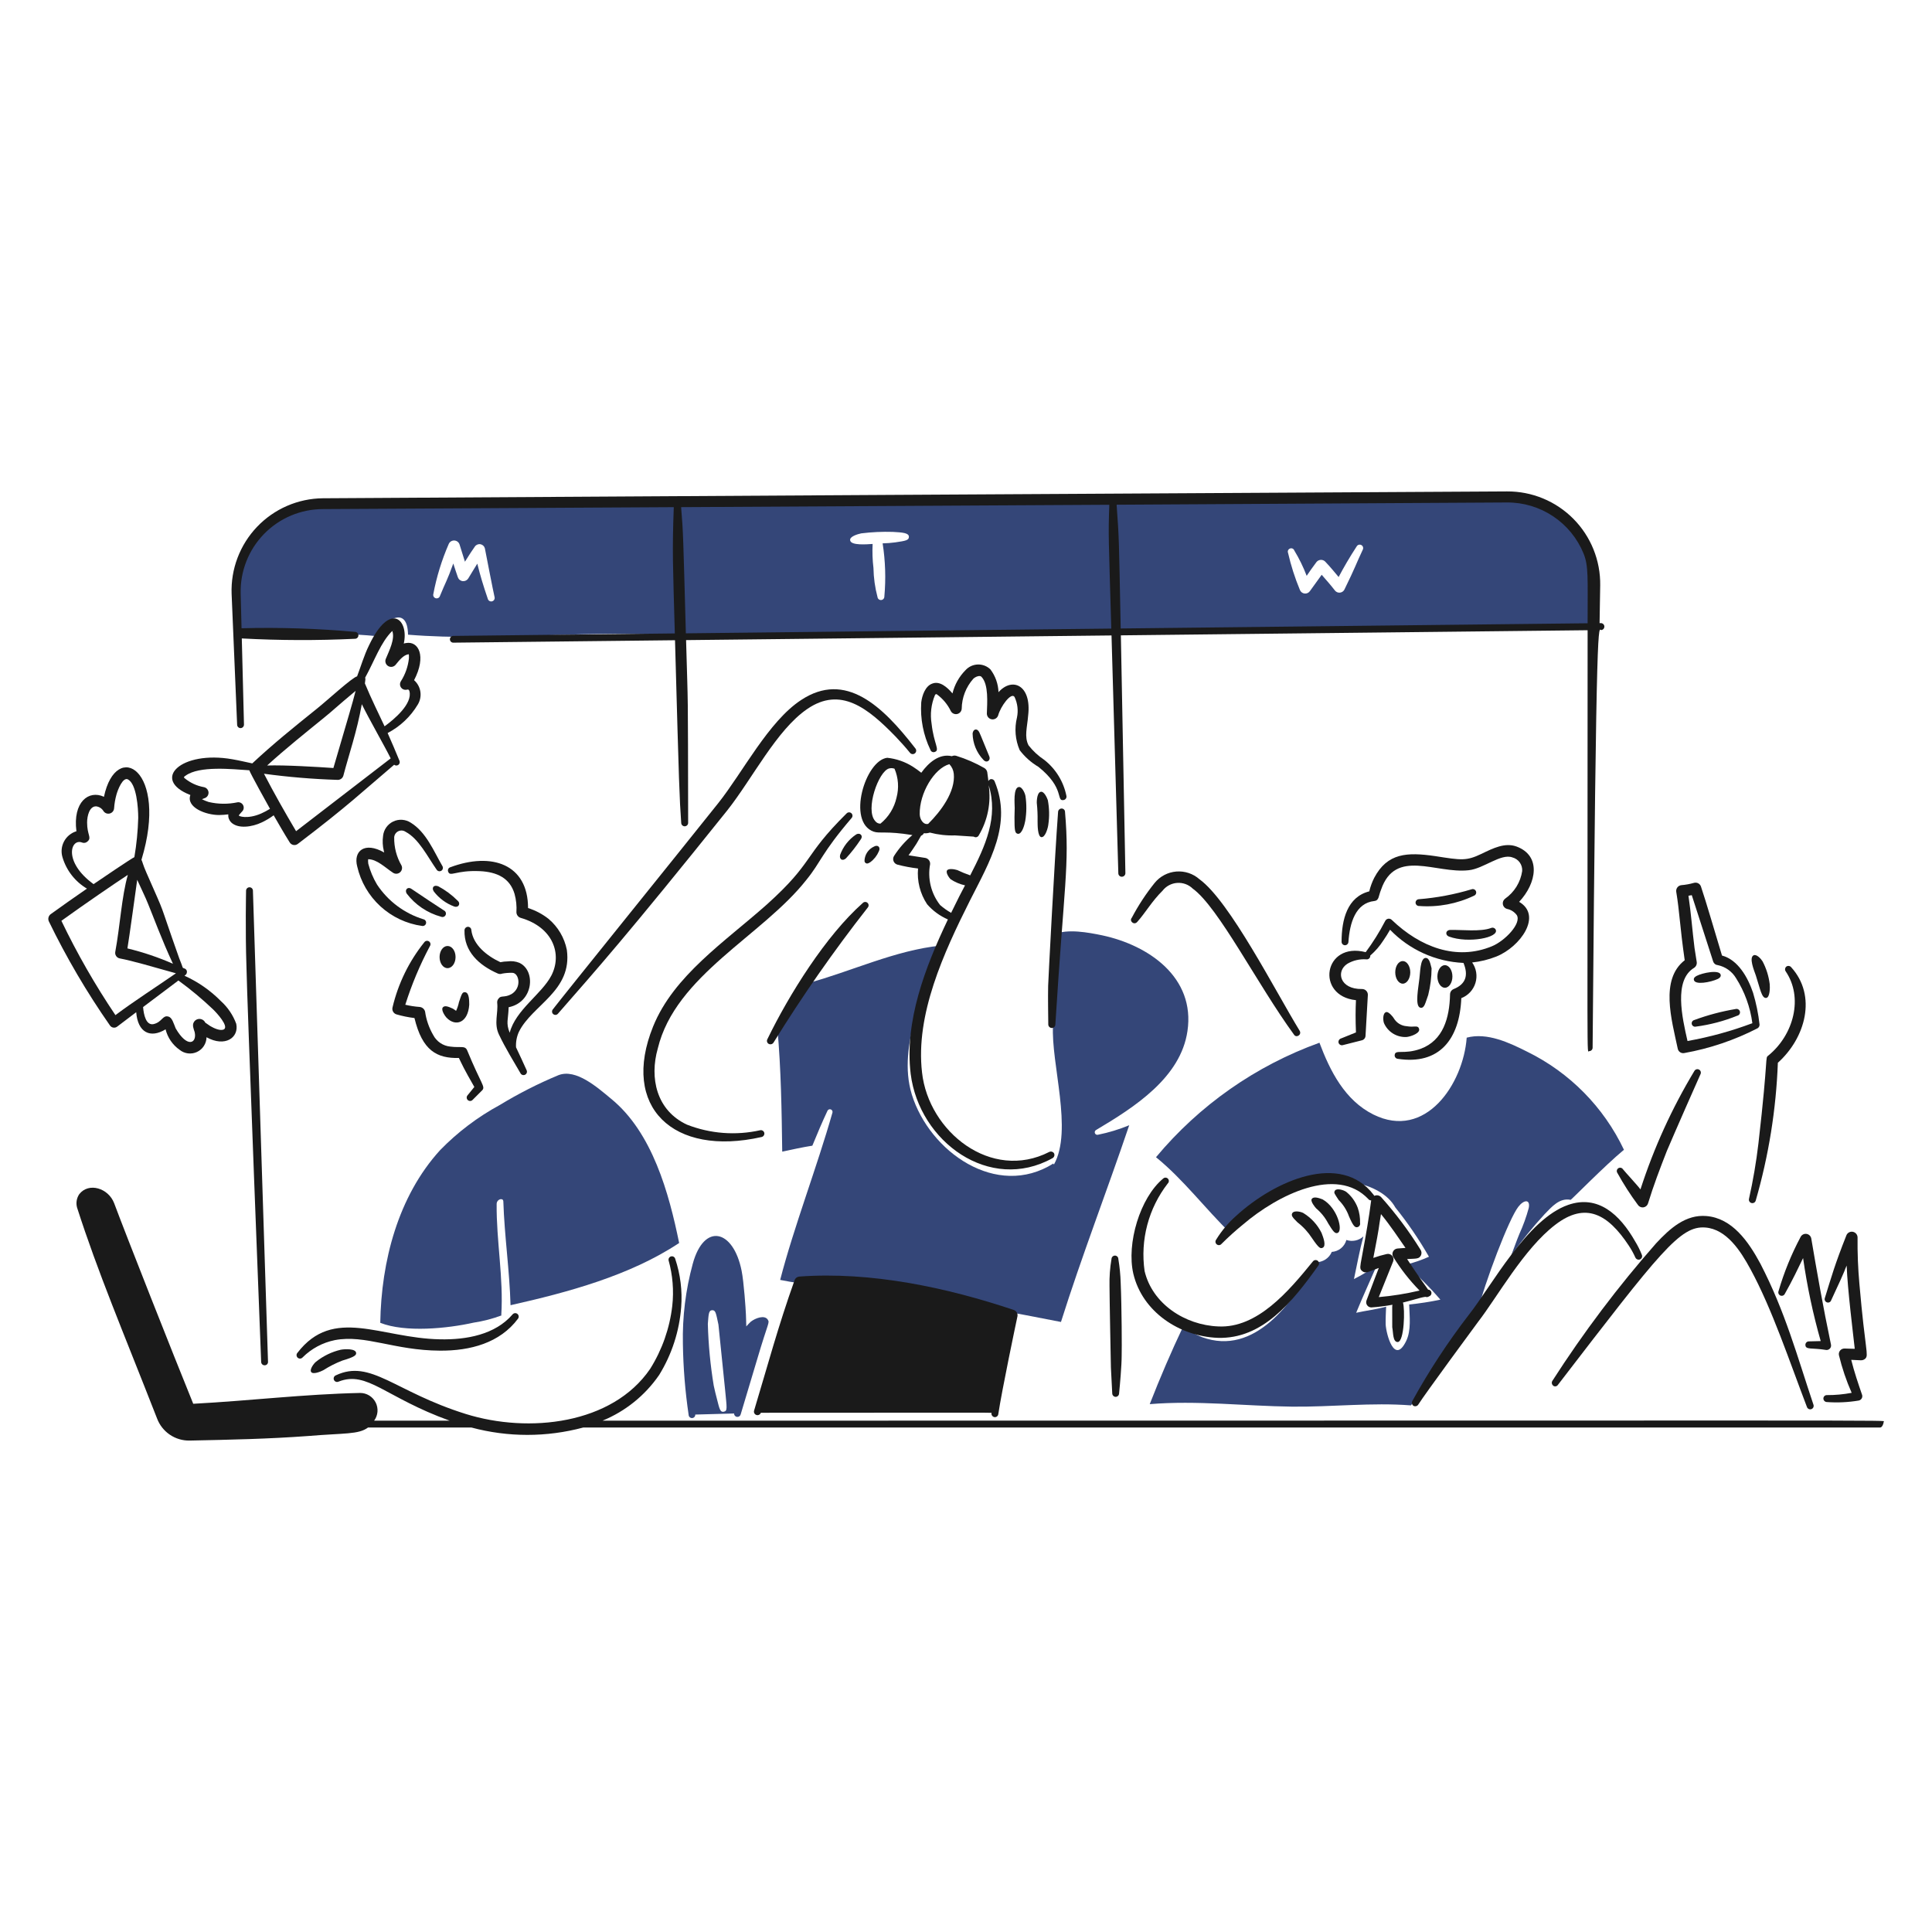 <svg width="400" height="400" viewBox="0 0 400 400" fill="none" xmlns="http://www.w3.org/2000/svg">
<path d="M322.734 106.2C316.518 101.652 305.712 103.122 292.446 103.182C279.796 103.212 267.128 103.41 254.446 103.424C246.672 103.44 238.73 104.95 231.124 103.532C227.64 102.87 227.496 103.872 213.26 103.746C200.082 103.59 152.156 104.096 148.828 104.05C146.107 103.774 143.366 103.757 140.642 104C137.842 104.45 137.512 103.5 121.642 104.014C72.83 105.454 73.98 103.28 66.052 104.168C62.872 104.382 59.799 105.408 57.128 107.147C54.457 108.887 52.276 111.282 50.794 114.104C48.672 119.448 47.973 125.252 48.766 130.948C53.934 130.918 59.054 131.33 64.222 131.36C68.731 131.151 73.248 131.257 77.742 131.68C79.742 128.28 84.374 125.202 84.48 131.406C103.336 132.93 122.756 130.14 141.214 131.712C150.972 132.275 160.754 132.275 170.512 131.712C179.382 131.406 188.208 131.452 197.064 131.284C208.786 131.054 220.464 130.284 232.2 130.856C254.164 131.944 312.252 128.89 330.122 129.78C330.494 121.314 330.374 111.748 322.734 106.2ZM101 124C100.062 121.262 99.386 119.024 98.82 116.698C98.164 117.72 97.576 118.754 96.946 119.762C96.826 119.953 96.654 120.107 96.45 120.205C96.246 120.303 96.019 120.342 95.794 120.316C95.569 120.291 95.356 120.202 95.18 120.061C95.003 119.92 94.87 119.731 94.796 119.518C94.46 118.572 94.156 117.612 93.85 116.668C92.546 120.288 92.28 120.468 91.092 123.374C91.039 123.556 90.916 123.709 90.75 123.8C90.583 123.891 90.388 123.913 90.206 123.86C90.024 123.807 89.871 123.683 89.779 123.517C89.688 123.351 89.667 123.156 89.72 122.974C90.392 119.415 91.461 115.944 92.906 112.624C93.003 112.401 93.166 112.213 93.372 112.084C93.579 111.956 93.82 111.894 94.062 111.905C94.305 111.917 94.539 112.002 94.733 112.149C94.926 112.296 95.07 112.499 95.146 112.73L96.26 116.298C96.752 115.572 96.978 115.082 98.316 113.158C98.442 112.974 98.619 112.831 98.825 112.746C99.031 112.661 99.257 112.637 99.476 112.677C99.695 112.717 99.898 112.82 100.06 112.972C100.222 113.125 100.337 113.321 100.39 113.538C100.428 113.738 102.172 122.738 102.39 123.598C102.443 123.782 102.421 123.98 102.329 124.148C102.236 124.316 102.08 124.44 101.896 124.494C101.712 124.547 101.514 124.525 101.346 124.432C101.178 124.34 101.053 124.184 101 124ZM185.34 112.294C184.478 112.412 183.61 112.479 182.74 112.494C183.309 116.135 183.429 119.833 183.096 123.504C183.1 123.686 183.035 123.863 182.912 123.999C182.79 124.134 182.62 124.217 182.438 124.231C182.256 124.245 182.076 124.188 181.934 124.073C181.793 123.958 181.701 123.793 181.678 123.612C181.156 121.646 180.875 119.623 180.84 117.59C180.641 115.941 180.583 114.278 180.666 112.62C179.538 112.688 176.152 112.996 176.016 111.86C175.862 111.086 177.556 110.58 178.318 110.426C180.482 110.159 182.663 110.058 184.842 110.122C186.822 110.234 188.18 110.322 188.18 111.142C188.176 111.872 187.486 111.98 185.34 112.294ZM282.164 113.772C280.716 116.836 280.676 117.316 278.338 122.08C278.248 122.252 278.116 122.4 277.954 122.508C277.792 122.617 277.605 122.683 277.411 122.701C277.217 122.719 277.022 122.689 276.843 122.612C276.664 122.535 276.507 122.415 276.386 122.262C275.26 120.824 274.828 120.38 273.642 119.002L271.188 122.402C271.064 122.574 270.896 122.709 270.701 122.794C270.507 122.878 270.293 122.909 270.083 122.882C269.872 122.856 269.673 122.773 269.506 122.642C269.338 122.512 269.209 122.339 269.132 122.142C268.099 119.66 267.278 117.096 266.678 114.476C266.643 114.392 266.625 114.302 266.625 114.211C266.625 114.12 266.644 114.03 266.679 113.946C266.714 113.862 266.766 113.786 266.831 113.723C266.896 113.659 266.973 113.609 267.058 113.576C267.144 113.537 267.236 113.517 267.33 113.517C267.424 113.516 267.517 113.536 267.603 113.573C267.69 113.611 267.767 113.666 267.83 113.736C267.894 113.805 267.942 113.887 267.972 113.976C268.983 115.643 269.84 117.398 270.534 119.22C271.148 118.284 271.578 117.712 272.56 116.37C272.668 116.234 272.804 116.123 272.959 116.044C273.114 115.965 273.284 115.921 273.458 115.914C273.631 115.907 273.804 115.937 273.965 116.002C274.126 116.068 274.271 116.167 274.39 116.294C275.528 117.48 276.45 118.648 277.15 119.464C278.18 117.512 279.442 115.332 280.898 113.108C280.992 112.951 281.142 112.836 281.318 112.787C281.494 112.738 281.682 112.758 281.844 112.843C282.006 112.927 282.129 113.071 282.189 113.244C282.248 113.416 282.239 113.605 282.164 113.772Z" fill="#344678"/>
<path d="M330.114 129.777V129.817C330.502 129.799 331.016 129.819 330.114 129.777Z" fill="#344678"/>
<path d="M218.082 240.895C206.33 248.295 192.46 238.455 188.786 226.627C187.154 221.261 188.13 215.987 189.386 210.653C190.401 205.443 192.223 200.423 194.786 195.775C185.366 196.721 176.204 201.141 167.186 203.575C165.434 206.905 163.345 210.047 160.952 212.951C161.714 221.365 161.836 229.977 161.952 238.437C164.01 237.995 166.13 237.521 168.188 237.201C169.188 234.763 170.214 232.323 171.328 229.961C171.389 229.838 171.494 229.743 171.623 229.693C171.751 229.644 171.893 229.645 172.021 229.695C172.149 229.745 172.253 229.841 172.314 229.964C172.374 230.088 172.386 230.229 172.348 230.361C169.148 241.641 164.33 254.111 161.526 264.993C172.402 267.193 177.744 265.423 219.662 273.697C223.976 260.025 229.19 246.565 233.792 232.969C231.707 233.832 229.542 234.49 227.33 234.935C227.2 234.972 227.062 234.958 226.942 234.897C226.822 234.835 226.73 234.731 226.684 234.605C226.638 234.478 226.641 234.339 226.693 234.215C226.745 234.091 226.841 233.991 226.964 233.935C234.92 229.211 244.448 223.097 245.85 213.479C247.496 202.383 237.862 195.707 228.184 193.649C225.384 193.069 220.984 192.231 218.246 193.465C218.566 199.73 218.489 206.01 218.016 212.265C217.56 220.265 222.192 233.955 218.2 241.119L218.082 240.895Z" fill="#344678"/>
<path d="M290.428 198.979C291.28 198.979 291.982 200.031 291.982 201.311C291.982 202.591 291.28 203.659 290.428 203.659C289.576 203.659 288.872 202.607 288.872 201.311C288.872 200.015 289.558 198.979 290.428 198.979Z" fill="#1A1A1A"/>
<path d="M299.15 199.826C300.004 199.826 300.706 200.878 300.706 202.174C300.706 203.47 300.004 204.506 299.15 204.506C298.296 204.506 297.596 203.454 297.596 202.174C297.596 200.894 298.282 199.826 299.15 199.826Z" fill="#1A1A1A"/>
<path d="M197.2 143.567C197.643 141.753 198.571 140.094 199.884 138.767C200.206 138.408 200.598 138.117 201.035 137.912C201.472 137.708 201.946 137.593 202.428 137.576C202.911 137.559 203.391 137.64 203.842 137.813C204.292 137.987 204.703 138.249 205.05 138.585C206.085 139.949 206.671 141.6 206.728 143.311C209.588 140.093 213.606 141.857 212.87 148.111C212.67 150.611 212.032 152.527 212.946 154.311C213.865 155.484 214.967 156.503 216.208 157.329C218.585 159.193 220.213 161.849 220.796 164.813C220.827 164.997 220.785 165.185 220.68 165.339C220.575 165.492 220.414 165.599 220.232 165.637C218.566 165.957 220.578 163.237 214.988 158.763C213.487 157.875 212.173 156.705 211.118 155.317C210.195 153.183 209.996 150.806 210.554 148.549C210.854 147.115 210.677 145.621 210.05 144.297C209.38 143.245 207.174 146.195 206.65 148.139C206.555 148.409 206.367 148.636 206.12 148.78C205.873 148.923 205.582 148.974 205.301 148.922C205.02 148.871 204.766 148.72 204.586 148.498C204.406 148.276 204.311 147.997 204.318 147.711C204.388 145.525 204.706 141.743 203.236 140.167C202.928 139.721 201.946 140.101 201.514 140.531C199.996 142.239 199.144 144.436 199.114 146.721C199.1 146.982 199.001 147.232 198.831 147.432C198.662 147.632 198.432 147.771 198.176 147.828C197.921 147.884 197.654 147.856 197.415 147.747C197.177 147.638 196.982 147.454 196.858 147.223C196.196 145.851 195.207 144.663 193.978 143.763C193.706 143.655 193.752 143.707 193.566 143.931C192.786 145.804 192.548 147.859 192.88 149.861C193.336 154.035 194.668 155.307 193.536 155.683C193.449 155.717 193.356 155.733 193.263 155.73C193.17 155.726 193.078 155.704 192.994 155.664C192.91 155.624 192.834 155.568 192.773 155.498C192.711 155.428 192.665 155.346 192.636 155.257C191.163 152.199 190.507 148.812 190.732 145.425C190.906 143.977 191.574 142.043 193.002 141.537C194.56 140.911 196.116 142.283 197.2 143.567Z" fill="#1A1A1A"/>
<path d="M201.366 151.865C201.402 153.908 202.207 155.862 203.622 157.337C204.276 158.075 205.176 157.443 204.81 156.575C204.028 154.715 203.07 152.255 202.752 151.607C202.308 150.695 201.47 150.919 201.366 151.865Z" fill="#1A1A1A"/>
<path d="M85.81 210.775C84.546 210.624 83.296 210.369 82.074 210.013C81.777 209.92 81.527 209.716 81.378 209.443C81.229 209.169 81.191 208.849 81.274 208.549C82.439 203.631 84.683 199.033 87.844 195.089C87.95 194.935 88.113 194.83 88.296 194.797C88.48 194.763 88.669 194.804 88.823 194.91C88.977 195.016 89.082 195.179 89.115 195.362C89.149 195.546 89.108 195.735 89.002 195.889C86.938 199.769 85.234 203.83 83.912 208.021C84.889 208.253 85.883 208.406 86.884 208.479C87.15 208.504 87.402 208.611 87.605 208.786C87.807 208.961 87.949 209.195 88.012 209.455C88.254 211.158 88.824 212.799 89.688 214.287C90.032 214.952 90.538 215.52 91.158 215.94C91.779 216.359 92.494 216.616 93.24 216.687C95.358 216.967 96.274 216.419 96.716 217.451C99.662 224.591 100.516 224.921 99.856 225.711L97.856 227.711C97.794 227.78 97.719 227.836 97.635 227.876C97.551 227.916 97.46 227.939 97.368 227.944C97.181 227.953 96.997 227.888 96.858 227.763C96.719 227.637 96.635 227.462 96.625 227.275C96.615 227.088 96.68 226.904 96.806 226.765L98.206 225.043C95.91 221.043 95.758 220.559 95.006 219.043C90.464 219.143 87.436 217.543 85.81 210.775Z" fill="#1A1A1A"/>
<path d="M79.542 176.501C79.509 176.39 79.483 176.278 79.464 176.165C79.217 175.148 79.165 174.093 79.312 173.057C79.378 172.423 79.606 171.817 79.974 171.296C80.341 170.775 80.837 170.358 81.412 170.084C81.988 169.81 82.624 169.688 83.26 169.731C83.896 169.773 84.51 169.979 85.044 170.327C88.244 172.291 89.816 176.247 91.584 179.291C91.687 179.446 91.724 179.637 91.687 179.82C91.65 180.003 91.542 180.164 91.386 180.267C91.23 180.37 91.04 180.407 90.857 180.37C90.674 180.333 90.513 180.224 90.41 180.069C88.518 177.373 86.724 173.669 83.976 172.217C83.757 172.066 83.503 171.975 83.238 171.954C82.973 171.932 82.708 171.981 82.468 172.096C82.228 172.21 82.023 172.386 81.873 172.605C81.723 172.825 81.634 173.08 81.614 173.345C81.574 175.392 82.096 177.411 83.124 179.183C83.237 179.42 83.268 179.688 83.214 179.945C83.159 180.203 83.022 180.435 82.823 180.606C82.623 180.778 82.373 180.879 82.111 180.895C81.848 180.911 81.588 180.839 81.37 180.693C79.744 179.627 78.054 177.893 76.218 177.893C76.192 178.203 76.203 178.515 76.248 178.823C76.645 180.332 77.251 181.779 78.048 183.121C80.317 186.56 83.71 189.105 87.648 190.321C87.832 190.355 87.994 190.461 88.1 190.615C88.206 190.769 88.246 190.959 88.212 191.143C88.178 191.327 88.072 191.489 87.918 191.595C87.764 191.701 87.574 191.741 87.39 191.707C84.169 191.259 81.16 189.842 78.761 187.646C76.363 185.449 74.689 182.576 73.96 179.407C73.11 176.201 75.482 174.181 79.542 176.501Z" fill="#1A1A1A"/>
<path d="M117.36 196.667C116.864 194.152 115.523 191.881 113.56 190.233C112.295 189.241 110.861 188.485 109.328 188.001C109.328 178.919 101.81 176.349 93.23 179.557C93.141 179.581 93.059 179.624 92.987 179.681C92.916 179.739 92.857 179.811 92.814 179.892C92.771 179.973 92.746 180.063 92.739 180.154C92.732 180.246 92.744 180.338 92.774 180.425C93.174 181.667 94.288 180.127 99.39 180.363C102.86 180.533 105.564 181.763 106.538 185.089C106.873 186.314 107.001 187.586 106.918 188.853C106.92 189.124 107.01 189.387 107.176 189.602C107.341 189.817 107.572 189.972 107.834 190.043C114.592 192.011 116.42 197.627 114.144 201.993C112.144 205.825 106.758 209.087 105.526 213.817C104.698 211.719 105.236 211.183 105.31 208.535C110.472 207.509 111.004 200.935 107.51 199.335C106.756 199.032 105.936 198.932 105.132 199.045C104.62 199.05 104.109 199.106 103.608 199.213C100.808 197.925 97.964 195.633 97.586 192.583C97.585 192.49 97.566 192.398 97.53 192.312C97.493 192.226 97.44 192.148 97.374 192.083C97.307 192.018 97.228 191.967 97.142 191.932C97.055 191.897 96.963 191.88 96.87 191.881C96.682 191.891 96.505 191.972 96.374 192.108C96.244 192.244 96.171 192.425 96.17 192.613C96.056 196.959 99.108 199.825 103.074 201.561C103.215 201.623 103.368 201.657 103.523 201.659C103.677 201.662 103.831 201.633 103.974 201.575C104.657 201.45 105.351 201.394 106.046 201.409C107.472 201.409 108.12 204.535 105.846 205.845C104.446 206.599 103.728 206.045 103.246 206.713C103.132 206.834 103.046 206.979 102.993 207.136C102.94 207.294 102.922 207.461 102.94 207.627C103.174 209.725 102.232 211.907 103.276 214.137C104.646 217.035 106.426 219.893 107.758 222.199C107.843 222.366 107.991 222.494 108.169 222.552C108.348 222.611 108.542 222.596 108.71 222.511C108.878 222.426 109.005 222.278 109.063 222.099C109.122 221.921 109.107 221.726 109.022 221.559C108.328 219.973 107.574 218.415 106.84 216.839C106.773 215.731 106.979 214.624 107.44 213.615C110.2 208.053 118.518 205.169 117.36 196.667Z" fill="#1A1A1A"/>
<path d="M84.2 185C85.981 187.339 88.484 189.026 91.32 189.8C91.494 189.877 91.691 189.881 91.869 189.812C92.046 189.744 92.188 189.607 92.265 189.433C92.342 189.259 92.346 189.062 92.277 188.885C92.209 188.707 92.072 188.565 91.898 188.488C91.686 188.37 85.918 184.558 85.238 184.068C84.41 183.468 83.726 184.238 84.2 185Z" fill="#1A1A1A"/>
<path d="M89.828 184.584C90.91 185.989 92.365 187.061 94.028 187.678C94.964 188 95.456 187.042 94.714 186.444C93.544 185.274 92.208 184.283 90.75 183.502C89.77 183.102 89.304 183.836 89.828 184.584Z" fill="#1A1A1A"/>
<path d="M96.334 205.436C95.714 205.352 95.6 205.75 95.024 207.478C94.895 208.104 94.694 208.713 94.424 209.292C94.209 209.116 93.979 208.958 93.738 208.82C92.694 208.334 92.034 208.132 91.664 208.592C91.264 209.154 92.214 210.458 92.442 210.694C94.33 212.65 96.9 211.77 97.152 208.012C97.142 207.132 97.146 205.546 96.334 205.436Z" fill="#1A1A1A"/>
<path d="M103.82 272.349C101.951 273.044 100.016 273.545 98.044 273.843C92.63 275.057 83.9 275.927 78.73 273.873C78.93 261.221 82.374 247.715 91.13 238.113C94.755 234.392 98.923 231.242 103.492 228.769C107.379 226.404 111.441 224.34 115.642 222.595C119.284 221.209 123.674 225.141 126.54 227.503C135.076 234.485 138.506 247.045 140.61 257.349C130.442 264.101 117.516 267.577 105.702 270.229C105.502 263.051 104.438 255.901 104.21 248.737C104.209 248.603 104.16 248.473 104.072 248.371C103.955 248.29 103.812 248.257 103.672 248.279H103.626C103.402 248.327 103.201 248.45 103.055 248.627C102.91 248.804 102.829 249.026 102.826 249.255C102.75 256.907 104.274 264.621 103.786 272.241L103.82 272.349Z" fill="#344678"/>
<path d="M62.646 281.041C64.472 279.218 66.793 277.972 69.322 277.459C75.59 276.259 81.654 279.597 91.09 279.639C97.364 279.681 103.49 278.053 107.232 273.039C107.291 272.966 107.335 272.882 107.362 272.792C107.388 272.702 107.397 272.607 107.387 272.513C107.377 272.42 107.349 272.329 107.304 272.247C107.259 272.164 107.198 272.091 107.125 272.032C107.052 271.973 106.968 271.929 106.878 271.902C106.787 271.876 106.693 271.867 106.599 271.877C106.506 271.887 106.415 271.915 106.333 271.96C106.25 272.005 106.177 272.066 106.118 272.139C102.518 276.325 96.576 277.411 91.09 277.291C78.77 277.061 69.038 270.401 61.578 280.091C61.452 280.233 61.387 280.419 61.398 280.608C61.41 280.797 61.495 280.974 61.637 281.1C61.779 281.226 61.964 281.291 62.154 281.28C62.343 281.269 62.52 281.183 62.646 281.041Z" fill="#1A1A1A"/>
<path d="M66.968 283.671C68.204 282.88 69.516 282.216 70.886 281.689C73.428 280.943 73.752 280.569 73.736 280.149C73.7 279.171 71.38 279.293 70.55 279.449C68.679 279.883 66.929 280.732 65.43 281.933C65.03 282.229 64.03 283.521 64.43 284.067C64.83 284.613 66.356 283.999 66.968 283.671Z" fill="#1A1A1A"/>
<path d="M175.286 168.401C166.114 177.473 168.656 178.353 158.778 187.255C150.116 194.963 139.486 201.969 135.212 212.543C128.49 229.185 139.35 239.543 157.666 235.409C157.852 235.371 158.017 235.262 158.125 235.105C158.233 234.949 158.275 234.756 158.244 234.569C158.206 234.382 158.097 234.218 157.939 234.111C157.781 234.005 157.587 233.965 157.4 234.001C152.337 235.135 147.051 234.732 142.218 232.843C135.898 229.895 134.456 223.173 136.182 217.097C139.838 201.921 157.844 193.751 166.956 182.161C169.97 178.473 170.026 176.717 176.332 169.341C176.449 169.202 176.508 169.023 176.496 168.841C176.484 168.66 176.403 168.49 176.268 168.368C176.134 168.246 175.957 168.181 175.775 168.186C175.594 168.191 175.421 168.267 175.294 168.397L175.286 168.401Z" fill="#1A1A1A"/>
<path d="M175.138 177.722C176.255 176.503 177.274 175.198 178.186 173.818C178.812 173 178.002 172.27 177.21 172.798C175.714 173.81 174.573 175.266 173.948 176.96C173.704 177.85 174.372 178.388 175.138 177.722Z" fill="#1A1A1A"/>
<path d="M180.184 178.504C180.956 177.937 181.561 177.173 181.938 176.292C182.414 175.4 181.712 174.804 180.916 175.292C180.433 175.517 180.01 175.855 179.684 176.277C179.357 176.698 179.137 177.192 179.04 177.716C178.99 178.116 178.898 178.462 179.24 178.692C179.538 178.902 179.866 178.704 180.184 178.504Z" fill="#1A1A1A"/>
<path d="M178.62 186.965C170.968 193.741 163.37 205.901 158.88 215.149C158.833 215.23 158.803 215.321 158.792 215.414C158.78 215.508 158.787 215.603 158.813 215.694C158.838 215.785 158.882 215.869 158.94 215.943C158.999 216.017 159.071 216.079 159.154 216.125C159.324 216.214 159.522 216.236 159.708 216.185C159.894 216.134 160.053 216.015 160.154 215.851C166.127 206.181 172.636 196.854 179.65 187.911C179.775 187.774 179.841 187.593 179.834 187.408C179.826 187.223 179.745 187.048 179.608 186.923C179.471 186.797 179.291 186.731 179.105 186.739C178.92 186.747 178.745 186.828 178.62 186.965Z" fill="#1A1A1A"/>
<path d="M210.084 167.294C210.084 167.92 210.036 168.56 210.038 169.2C210.038 171.932 210.108 172.502 210.724 172.63C211.596 172.764 212.124 170.758 212.262 169.978C212.552 168.258 212.567 166.503 212.308 164.778C212.308 164.578 211.708 162.824 210.922 162.948C209.756 163.096 210.084 166.46 210.084 167.294Z" fill="#1A1A1A"/>
<path d="M214.668 166.348C214.792 167.561 214.843 168.78 214.82 170C214.82 170.816 214.82 173.2 215.598 173.324C216.446 173.418 216.998 171.274 217.046 170.702C217.294 169.026 217.258 167.32 216.94 165.656C216.798 165.23 216.188 163.792 215.476 163.934C214.548 164.126 214.648 166.548 214.668 166.348Z" fill="#1A1A1A"/>
<path d="M219.064 168.096C218.358 177.55 217.022 203.241 217.006 204.133C216.96 206.799 217.006 209.437 217.036 212.105C217.039 212.297 217.117 212.482 217.254 212.618C217.391 212.754 217.575 212.832 217.768 212.834C217.957 212.837 218.14 212.765 218.277 212.634C218.414 212.503 218.494 212.324 218.5 212.135C220.3 183.121 221.46 179.272 220.5 168.096C220.5 168.004 220.482 167.913 220.447 167.828C220.412 167.743 220.36 167.665 220.295 167.6C220.23 167.535 220.152 167.484 220.067 167.449C219.982 167.414 219.89 167.396 219.798 167.396C219.609 167.397 219.428 167.47 219.291 167.6C219.155 167.73 219.073 167.908 219.064 168.096Z" fill="#1A1A1A"/>
<path d="M209.856 271.201C195.942 266.541 180.312 263.223 165.498 264.297C165.277 264.313 165.065 264.394 164.889 264.529C164.713 264.664 164.581 264.847 164.508 265.057C161.078 274.677 158.942 282.719 156.124 292.057C156.071 292.241 156.093 292.438 156.183 292.607C156.274 292.775 156.427 292.902 156.61 292.959C156.792 293.016 156.99 293 157.161 292.914C157.332 292.827 157.462 292.678 157.524 292.497C208.938 292.497 205.286 292.405 205.268 292.605C205.252 292.797 205.312 292.988 205.434 293.137C205.557 293.287 205.732 293.383 205.924 293.405C206.107 293.419 206.289 293.362 206.431 293.246C206.574 293.129 206.665 292.961 206.686 292.779C207.416 287.887 210.368 273.855 210.648 272.553C210.71 272.269 210.663 271.973 210.516 271.722C210.369 271.472 210.134 271.285 209.856 271.201Z" fill="#1A1A1A"/>
<path d="M218.238 238.8C218.141 238.632 217.983 238.508 217.798 238.452C217.612 238.395 217.412 238.411 217.238 238.496C205.204 244.648 192.252 234.31 190.898 222.048C189.498 210.066 195.4 197.23 200.806 186.47C204.954 178.27 209.606 170.618 205.928 161.778C205.86 161.599 205.725 161.454 205.551 161.374C205.377 161.294 205.178 161.285 204.998 161.35C204.398 161.624 204.808 162.488 204.398 159.856C204.326 159.518 204.123 159.223 203.834 159.034C201.989 157.974 200.033 157.121 198 156.492C197.695 156.395 197.363 156.42 197.076 156.562C194.514 155.962 192.276 157.85 190.744 159.988C190.176 159.548 189.6 159.114 188.984 158.726C187.385 157.716 185.574 157.088 183.692 156.892C179.134 157.414 175.292 170.202 180.872 172.18C182.152 172.626 183.398 171.996 188.904 172.892C187.426 174.132 186.145 175.589 185.104 177.214C185.004 177.373 184.942 177.553 184.924 177.74C184.905 177.927 184.931 178.116 185 178.291C185.068 178.466 185.176 178.623 185.316 178.748C185.455 178.874 185.623 178.965 185.804 179.014C187.207 179.378 188.633 179.646 190.072 179.814C189.838 182.422 190.5 185.032 191.948 187.214C193.129 188.573 194.601 189.65 196.254 190.364C191.532 200.278 187.226 211.504 188.55 222.364C190.336 236.4 204.892 247.01 217.908 239.786C218.077 239.694 218.205 239.541 218.267 239.358C218.328 239.175 218.318 238.976 218.238 238.8ZM185.618 165.13C185.15 167.256 183.974 169.16 182.282 170.53C182.074 170.534 181.869 170.487 181.683 170.395C181.496 170.303 181.335 170.167 181.212 170C179.056 167.654 181.894 159.666 184.078 159.102C184.449 159.002 184.842 159.02 185.202 159.154C186.004 161.044 186.15 163.147 185.618 165.13ZM196.556 158.214C197.074 158.754 197.396 159.452 197.47 160.196C197.84 163.9 194.814 167.956 192.168 170.574C191.146 170.83 190.438 169.6 190.418 168.592C190.33 164.218 193.426 159.076 196.556 158.214ZM194.64 187.38C193.715 186.2 193.052 184.837 192.695 183.381C192.337 181.925 192.294 180.41 192.568 178.936C192.596 178.636 192.512 178.335 192.332 178.094C192.151 177.852 191.888 177.685 191.592 177.626C190.418 177.426 189.244 177.274 188.102 177.076C188.822 176.116 189.386 175.21 189.748 174.676C189.772 174.632 190.686 173.076 190.7 173.026C190.951 172.933 191.158 172.748 191.278 172.508C191.697 172.553 192.12 172.508 192.52 172.378C194.216 172.823 195.968 173.02 197.72 172.962C202.344 173.28 201.45 173.178 201.668 173.252C201.749 173.298 201.838 173.327 201.931 173.338C202.023 173.349 202.117 173.341 202.206 173.316C202.296 173.29 202.379 173.247 202.452 173.189C202.525 173.131 202.585 173.059 202.63 172.978C204.493 169.852 205.223 166.179 204.698 162.578C206.74 169.15 204.026 175.112 200.87 181.234C199.956 180.92 199.06 180.554 198.188 180.136C197.546 179.936 196.388 179.774 196.084 180.196C195.752 180.684 196.504 181.73 196.8 182.026C197.711 182.635 198.729 183.068 199.8 183.302C199 184.816 198.422 185.902 196.92 189C196.109 188.536 195.345 187.993 194.64 187.38Z" fill="#1A1A1A"/>
<path d="M293.82 187.576C297.743 187.867 301.673 187.126 305.22 185.426C305.386 185.349 305.516 185.212 305.583 185.043C305.65 184.873 305.649 184.684 305.58 184.515C305.511 184.346 305.38 184.21 305.213 184.136C305.047 184.061 304.858 184.054 304.686 184.116C301.122 185.189 297.453 185.879 293.742 186.174C293.65 186.179 293.56 186.202 293.477 186.242C293.394 186.282 293.319 186.338 293.258 186.406C293.196 186.475 293.149 186.555 293.118 186.642C293.088 186.729 293.075 186.822 293.08 186.914C293.085 187.006 293.108 187.096 293.148 187.179C293.188 187.262 293.244 187.336 293.313 187.398C293.382 187.459 293.462 187.507 293.549 187.537C293.636 187.568 293.728 187.581 293.82 187.576Z" fill="#1A1A1A"/>
<path d="M300.028 193.916C304.002 195.366 310.494 194.116 309.662 192.454C309.572 192.289 309.423 192.164 309.245 192.104C309.067 192.045 308.873 192.055 308.702 192.134C306.472 192.956 302.722 192.474 300.258 192.534C299.314 192.55 299.112 193.582 300.028 193.916Z" fill="#1A1A1A"/>
<path d="M293.866 202.634C293.722 204.18 292.836 208.434 294.094 208.634C294.92 208.8 295.078 207.678 295.694 206.012C296.145 204.202 296.38 202.345 296.394 200.48C296.168 199.724 295.994 198.266 295.13 198.33C294 198.412 294.042 201.51 293.866 202.634Z" fill="#1A1A1A"/>
<path d="M313.976 175.262C311.576 174.39 309.114 175.622 306.776 176.756C303.55 178.298 302.606 178.098 297.112 177.244C291.362 176.412 287.238 176.568 284.512 181.756C284.065 182.643 283.723 183.579 283.492 184.546C278.956 185.7 277.76 190.356 277.76 194.986C277.759 195.171 277.83 195.349 277.958 195.483C278.086 195.617 278.261 195.696 278.446 195.704C278.633 195.704 278.813 195.634 278.949 195.506C279.085 195.378 279.167 195.202 279.178 195.016C279.444 191.09 280.646 186.96 284.558 186.542C285.558 186.412 285.39 185.496 285.93 184.21C288.898 175.56 297.266 180.938 304.07 180.172C307.116 179.876 310.76 176.632 313.124 177.518C313.741 177.678 314.281 178.049 314.652 178.568C315.022 179.086 315.199 179.718 315.15 180.354C314.98 181.492 314.58 182.585 313.975 183.565C313.37 184.544 312.572 185.391 311.63 186.054C311.449 186.184 311.308 186.363 311.223 186.569C311.138 186.776 311.112 187.002 311.148 187.222C311.185 187.442 311.282 187.648 311.429 187.816C311.576 187.984 311.767 188.108 311.98 188.174C312.805 188.33 313.54 188.793 314.038 189.47C315.052 191.202 311.566 194.802 308.916 195.902C301.504 198.982 294.002 196.058 288.156 190.46C288.061 190.361 287.943 190.288 287.813 190.245C287.683 190.202 287.545 190.192 287.41 190.214C287.275 190.237 287.148 190.291 287.039 190.374C286.93 190.456 286.842 190.564 286.784 190.688C285.615 192.941 284.267 195.097 282.754 197.136C274.042 194.898 272.286 206.204 280.736 207.076C280.642 209.178 280.628 210.94 280.736 213.752C277.276 215.152 277.992 214.866 277.596 215.018C277.422 215.084 277.279 215.213 277.195 215.38C277.11 215.546 277.091 215.738 277.14 215.918C277.203 216.097 277.334 216.246 277.505 216.331C277.675 216.416 277.872 216.431 278.054 216.374L282.002 215.374C282.204 215.314 282.382 215.192 282.511 215.025C282.639 214.858 282.712 214.654 282.718 214.444L283.2 206C283.206 205.837 283.179 205.675 283.12 205.523C283.061 205.372 282.972 205.234 282.858 205.118C282.743 205.002 282.606 204.911 282.455 204.851C282.304 204.79 282.143 204.761 281.98 204.766C277.364 204.834 276.54 201.088 278.962 199.536C280.141 198.844 281.501 198.526 282.864 198.622C282.973 198.64 283.085 198.633 283.191 198.601C283.297 198.569 283.394 198.513 283.474 198.437C283.555 198.362 283.617 198.268 283.655 198.165C283.694 198.061 283.708 197.95 283.696 197.84C284.749 196.932 285.664 195.875 286.412 194.704C286.914 193.986 287.372 193.24 287.798 192.492C291.799 196.642 297.239 199.101 302.998 199.362C304.034 201.872 303.54 203.744 300.948 204.782C300.734 204.872 300.552 205.022 300.422 205.214C300.292 205.406 300.22 205.632 300.216 205.864C300.11 210.81 298.774 215.394 294.18 217.128C290.61 218.416 288.874 217.176 288.752 218.44C288.734 218.628 288.792 218.815 288.912 218.961C289.032 219.107 289.206 219.199 289.394 219.218C298.014 220.54 302.21 215.142 302.548 206.656C303.243 206.388 303.867 205.966 304.375 205.422C304.882 204.877 305.258 204.223 305.475 203.511C305.692 202.799 305.743 202.047 305.625 201.312C305.508 200.577 305.224 199.878 304.796 199.27C306.511 199.091 308.193 198.677 309.796 198.042C314.78 196.042 319.38 189.572 314.522 186.716C318.148 182.858 319.142 177.172 313.976 175.262Z" fill="#1A1A1A"/>
<path d="M286.528 211.8C286.92 212.712 287.584 213.48 288.431 213.999C289.277 214.517 290.263 214.761 291.254 214.696C292.23 214.574 294.158 213.858 293.784 212.958C293.606 212.358 293.024 212.558 292.184 212.558C291.872 212.548 291.562 212.517 291.254 212.466C290.702 212.431 290.168 212.261 289.697 211.972C289.227 211.682 288.835 211.281 288.556 210.804C288.464 210.604 287.522 209.422 287.016 209.54C286.274 209.706 286.306 211.134 286.528 211.8Z" fill="#1A1A1A"/>
<path d="M288.894 249.999C285.846 244.481 275.922 243.627 271.76 244.649C265.108 246.331 259.149 250.051 254.718 255.289C249.476 250.183 245.04 244.223 239.338 239.589C248.312 228.822 259.992 220.64 273.178 215.885C275.378 221.739 278.422 227.791 284.336 230.747C295.158 236.129 302.962 224.391 303.664 214.835C307.902 213.707 312.49 215.885 316.164 217.731C324.959 222.036 332.031 229.2 336.222 238.049C332.306 241.281 325.31 248.429 325.188 248.415C322.886 247.957 321.316 249.815 319.788 251.387C317.301 254.092 314.988 256.953 312.866 259.953C313.43 258.489 313.95 256.981 314.558 255.503C315.355 253.76 316.008 251.954 316.51 250.103C316.876 248.243 315.51 248.349 314.36 249.843C312.414 252.335 307.56 265.059 305.642 272.373C305.52 272.753 296.344 284.537 292.136 290.973C284.042 290.333 275.658 291.323 267.488 291.231C257.734 291.109 247.794 289.905 238.04 290.713C240.174 285.257 242.474 279.875 244.99 274.587C246.152 275.542 247.459 276.303 248.862 276.843C259.836 280.843 267.662 269.557 272.412 261.325C273.116 261.346 273.81 261.153 274.403 260.772C274.996 260.391 275.46 259.84 275.734 259.191C276.433 259.147 277.1 258.885 277.641 258.442C278.183 257.999 278.572 257.397 278.754 256.721C279.352 256.925 279.995 256.965 280.614 256.837C281.233 256.709 281.806 256.417 282.274 255.991C281.474 258.901 280.964 261.859 280.324 264.815C281.894 264.053 283.356 263.033 284.912 262.301C283.524 265.471 282.092 268.595 280.78 271.797C282.854 271.339 284.956 271.095 286.98 270.531C286.934 271.767 286.858 273.001 286.888 274.235C287.01 276.235 288.688 282.635 291.112 277.681C292.224 275.455 291.828 272.499 291.752 270.081C293.922 269.863 296.079 269.529 298.214 269.081C295.996 266.49 293.581 264.075 290.99 261.857C292.658 261.452 294.285 260.896 295.852 260.195C293.805 256.619 291.478 253.209 288.894 249.999Z" fill="#344678"/>
<path d="M92.656 195.857C93.586 195.857 94.318 196.879 94.318 198.145C94.318 199.411 93.586 200.445 92.656 200.445C91.726 200.445 91.01 199.409 91.01 198.145C91.01 196.881 91.742 195.857 92.656 195.857Z" fill="#1A1A1A"/>
<path d="M240.828 244C236.004 247.988 233.212 257.482 234.64 263.694C236.516 271.652 244.24 276.676 252.108 276.986C261.386 277.28 267.584 269.55 272.944 262.032C273.002 261.959 273.045 261.875 273.071 261.785C273.096 261.696 273.104 261.602 273.094 261.509C273.083 261.416 273.054 261.327 273.009 261.245C272.964 261.164 272.903 261.092 272.83 261.034C272.757 260.976 272.673 260.933 272.583 260.907C272.494 260.881 272.4 260.873 272.307 260.884C272.215 260.895 272.125 260.923 272.043 260.969C271.962 261.014 271.89 261.075 271.832 261.148C266.774 267.382 260.292 275.03 252.232 274.624C245.316 274.346 238.574 269.942 236.974 263.146C236.519 259.957 236.709 256.71 237.534 253.596C238.359 250.483 239.8 247.567 241.774 245.022C241.909 244.896 241.99 244.722 241.997 244.538C242.004 244.353 241.937 244.173 241.812 244.038C241.686 243.902 241.512 243.822 241.328 243.815C241.143 243.808 240.963 243.874 240.828 244Z" fill="#1A1A1A"/>
<path d="M268.638 253.08C269.824 253.997 270.845 255.111 271.656 256.372C273.124 258.526 273.39 258.526 273.836 258.338C274.648 257.968 273.976 256.192 273.606 255.244C272.77 253.568 271.482 252.158 269.888 251.174C269.568 250.946 267.92 250.462 267.524 251.22C267.304 251.726 267.638 252.08 268.638 253.08Z" fill="#1A1A1A"/>
<path d="M272.49 250.175C273.513 251.035 274.358 252.087 274.976 253.271C275.944 254.835 276.346 255.471 276.926 255.271C278.126 254.841 276.926 250.071 273.832 248.321C273.112 248.049 271.95 247.615 271.56 248.275C271.304 248.783 272.308 249.975 272.49 250.175Z" fill="#1A1A1A"/>
<path d="M277.148 248.442C278.107 249.402 278.841 250.563 279.296 251.842C280.166 253.842 280.534 254.196 281.05 254.066C281.235 254.019 281.394 253.903 281.493 253.74C281.593 253.578 281.626 253.384 281.584 253.198C281.62 252.125 281.455 251.054 281.096 250.042C280.613 248.759 279.797 247.628 278.732 246.766C278.214 246.376 276.732 245.948 276.386 246.506C276.086 246.978 276.302 247.114 277.148 248.442Z" fill="#1A1A1A"/>
<path d="M295.672 266.999C293.57 264.095 291.548 261.029 291.328 260.673C293.316 260.561 293.788 260.689 294.208 259.873C294.288 259.686 294.318 259.481 294.297 259.278C294.276 259.076 294.203 258.882 294.086 258.715C291.686 254.851 288.952 251.204 285.916 247.817C285.758 247.658 285.558 247.547 285.34 247.496C285.122 247.445 284.894 247.455 284.682 247.527C284.396 247.635 284.63 247.625 284.376 247.355C277.62 238.485 264.046 244.295 255.856 251.793C254.278 253.204 252.912 254.837 251.802 256.639C251.685 256.787 251.631 256.975 251.652 257.162C251.674 257.349 251.769 257.52 251.916 257.637C252.063 257.754 252.251 257.808 252.439 257.787C252.626 257.765 252.797 257.671 252.914 257.523C254.324 256.116 255.805 254.781 257.35 253.523C264.55 247.365 276.75 241.301 283.308 248.265C283.375 248.353 283.464 248.422 283.565 248.467C283.667 248.511 283.778 248.529 283.888 248.519C283.66 250.319 283.386 252.119 283.088 253.907C281.646 262.507 281.264 262.479 282.02 263.161C282.8 263.771 283.242 263.285 285.466 262.519C285.428 262.623 284.002 266.297 282.904 269.289C282.852 269.45 282.839 269.621 282.865 269.788C282.892 269.955 282.958 270.113 283.058 270.25C283.157 270.387 283.288 270.498 283.439 270.574C283.59 270.65 283.757 270.69 283.926 270.689C285.391 270.59 286.849 270.404 288.292 270.131C288.216 270.875 288.25 269.097 288.25 274.787C288.474 275.909 288.334 277.829 289.364 277.851C290.764 277.879 290.906 270.885 290.464 269.677C292.394 269.225 294.09 268.619 295.13 268.493C295.25 268.542 295.38 268.559 295.508 268.543C295.636 268.527 295.758 268.478 295.862 268.401C296.026 268.352 296.166 268.247 296.259 268.103C296.352 267.96 296.39 267.788 296.367 267.619C296.344 267.45 296.261 267.294 296.134 267.181C296.007 267.067 295.843 267.003 295.672 266.999ZM285.46 268.553L288.432 261.175C288.512 260.979 288.536 260.765 288.501 260.556C288.466 260.347 288.374 260.152 288.235 259.992C288.096 259.833 287.915 259.715 287.713 259.652C287.511 259.589 287.295 259.583 287.09 259.635C286.156 259.848 285.235 260.115 284.332 260.435C285.848 252.617 285.276 255.093 285.916 251.367C287.846 253.711 289.7 256.519 290.992 258.367L289.362 258.489C289.168 258.501 288.981 258.562 288.817 258.667C288.654 258.771 288.519 258.915 288.426 259.085C288.333 259.256 288.285 259.447 288.286 259.641C288.287 259.835 288.337 260.026 288.432 260.195C289.988 262.726 291.823 265.074 293.904 267.195C291.126 267.853 288.304 268.307 285.46 268.553Z" fill="#1A1A1A"/>
<path d="M339.638 246.254C342.405 237.684 346.149 229.46 350.796 221.744C350.885 221.577 351.037 221.451 351.218 221.395C351.4 221.339 351.596 221.358 351.764 221.446C351.932 221.535 352.058 221.687 352.113 221.869C352.169 222.05 352.151 222.247 352.062 222.414C351.746 223.078 346.632 234.678 345.096 238.314C343.696 241.896 342.322 245.492 341.208 249.152C341.143 249.365 341.018 249.555 340.849 249.7C340.68 249.845 340.474 249.939 340.253 249.971C340.033 250.003 339.808 249.971 339.605 249.88C339.402 249.789 339.229 249.642 339.106 249.456C337.548 247.353 336.132 245.148 334.868 242.856C334.814 242.781 334.775 242.696 334.755 242.606C334.734 242.516 334.732 242.423 334.748 242.332C334.764 242.241 334.798 242.154 334.848 242.076C334.898 241.998 334.964 241.932 335.04 241.88C335.117 241.828 335.203 241.791 335.293 241.773C335.384 241.755 335.477 241.755 335.568 241.774C335.659 241.792 335.745 241.829 335.821 241.881C335.897 241.934 335.962 242.001 336.012 242.078C336.548 242.748 339.242 245.658 339.638 246.254Z" fill="#1A1A1A"/>
<path d="M368.086 220.035C367.727 229.703 366.186 239.291 363.498 248.585C363.444 248.765 363.321 248.917 363.157 249.008C362.992 249.099 362.799 249.122 362.617 249.072C362.436 249.022 362.281 248.903 362.187 248.741C362.092 248.578 362.064 248.385 362.11 248.203C362.956 244.423 363.608 240.603 364.062 236.757C366.216 218.031 365.366 219.123 366.134 218.525C371.42 214.195 373.368 206.497 369.716 201.125C369.608 200.973 369.561 200.786 369.583 200.601C369.606 200.416 369.697 200.246 369.838 200.125C369.989 200.014 370.176 199.965 370.362 199.988C370.548 200.011 370.718 200.103 370.838 200.247C376.22 206.157 373.82 214.887 368.086 220.035Z" fill="#1A1A1A"/>
<path d="M363.534 201.978C364.43 204.742 364.734 206.716 365.668 206.612C366.468 206.52 366.468 204.412 366.4 203.746C366.197 202.099 365.695 200.503 364.92 199.036C364.606 198.532 363.706 197.492 363.062 197.786C362.08 198.278 363.132 200.838 363.534 201.978Z" fill="#1A1A1A"/>
<path d="M348.8 198.809C347.77 191.597 347.752 188.889 347.048 184.633C347.024 184.473 347.033 184.309 347.074 184.152C347.115 183.994 347.187 183.847 347.287 183.719C347.387 183.591 347.511 183.484 347.654 183.405C347.796 183.327 347.952 183.278 348.114 183.261C348.994 183.19 349.865 183.032 350.714 182.789C351.005 182.705 351.317 182.735 351.587 182.874C351.856 183.012 352.062 183.249 352.162 183.535C353.346 187.053 354.982 192.769 356.52 197.833C359.814 198.711 361.87 202.327 362.954 205.547C363.597 207.687 364.046 209.881 364.294 212.101C364.306 212.261 364.273 212.421 364.197 212.563C364.122 212.705 364.008 212.822 363.868 212.901C359.1 215.353 353.993 217.08 348.716 218.023C348.568 218.053 348.415 218.054 348.267 218.025C348.119 217.996 347.977 217.938 347.851 217.854C347.725 217.771 347.617 217.663 347.533 217.538C347.449 217.412 347.39 217.271 347.36 217.123C346.092 211.117 343.648 202.799 348.8 198.809ZM350.264 185.333C350.206 185.349 349.884 185.413 349.578 185.455C350.112 189.055 350.378 192.655 350.828 196.233C350.996 197.209 351.149 198.185 351.286 199.159C351.323 199.398 351.29 199.642 351.19 199.862C351.089 200.082 350.927 200.267 350.722 200.395C346.506 202.965 348.266 210.633 349.38 215.531C353.96 214.715 358.454 213.48 362.808 211.841C362.371 208.511 361.211 205.317 359.408 202.483C358.996 201.802 358.448 201.213 357.797 200.753C357.147 200.294 356.408 199.975 355.628 199.815C355.418 199.799 355.217 199.721 355.052 199.59C354.886 199.46 354.763 199.284 354.698 199.083L350.264 185.333Z" fill="#1A1A1A"/>
<path d="M351.102 212.552C354.041 212.167 356.92 211.409 359.668 210.296C359.763 210.278 359.854 210.241 359.934 210.187C360.014 210.133 360.083 210.063 360.135 209.982C360.188 209.901 360.223 209.809 360.239 209.714C360.255 209.619 360.252 209.521 360.229 209.427C360.206 209.333 360.165 209.244 360.107 209.167C360.049 209.089 359.975 209.024 359.891 208.976C359.807 208.928 359.715 208.897 359.618 208.886C359.522 208.874 359.425 208.883 359.332 208.91C356.422 209.398 353.564 210.158 350.796 211.18C350.614 211.221 350.456 211.332 350.356 211.49C350.256 211.647 350.222 211.837 350.263 212.019C350.304 212.201 350.415 212.36 350.572 212.46C350.729 212.56 350.92 212.593 351.102 212.552Z" fill="#1A1A1A"/>
<path d="M355.634 202.69C355.984 202.526 356.31 202.244 356.258 201.866C356.09 200.654 352.412 201.434 351.274 202.048C350.934 202.232 350.634 202.472 350.694 202.848C350.88 204.014 354.174 203.364 355.634 202.69Z" fill="#1A1A1A"/>
<path d="M293.642 290.8C294.874 288.8 305.886 273.852 306.042 273.652C309.958 268.6 315.524 258.516 322 253.578C328.28 248.752 332.908 251.356 337.214 257.876C337.739 258.665 338.198 259.496 338.586 260.36C338.667 260.538 338.814 260.678 338.995 260.749C339.177 260.821 339.38 260.818 339.56 260.742C339.732 260.663 339.866 260.52 339.934 260.343C340.003 260.167 340 259.971 339.926 259.796C339.552 258.838 339.093 257.915 338.554 257.038C335.334 251.376 330.818 247.32 324.668 249.462C316.162 252.412 308.8 266.262 304.136 272.174C299.771 277.835 295.847 283.822 292.4 290.084C292.312 290.248 292.288 290.439 292.333 290.62C292.378 290.8 292.489 290.957 292.644 291.06C292.812 291.151 293.009 291.175 293.194 291.127C293.38 291.079 293.54 290.962 293.642 290.8Z" fill="#1A1A1A"/>
<path d="M322.534 286.744C343.854 259.014 347.854 253.744 353.082 254.144C357.464 254.492 360.366 258.974 362.41 262.756C366.882 270.956 370.518 281.926 374.116 291.322C374.182 291.498 374.314 291.642 374.486 291.721C374.657 291.801 374.852 291.809 375.03 291.744C375.207 291.68 375.351 291.548 375.432 291.377C375.512 291.207 375.521 291.011 375.458 290.834C372.04 280.634 369.608 271.578 364.484 261.658C361.966 256.968 358.594 252.2 353.284 251.766C349.014 251.414 345.772 254.298 342.872 257.422C335 266.368 327.815 275.896 321.38 285.926C321.291 286.085 321.263 286.271 321.299 286.45C321.336 286.628 321.436 286.788 321.58 286.9C321.652 286.954 321.735 286.993 321.822 287.014C321.91 287.036 322.001 287.039 322.09 287.025C322.179 287.01 322.265 286.978 322.341 286.93C322.417 286.881 322.483 286.818 322.534 286.744Z" fill="#1A1A1A"/>
<path d="M373.31 260.47C370.576 266.186 370.02 266.92 369.53 267.87C369.454 268.035 369.317 268.165 369.147 268.232C368.977 268.3 368.788 268.299 368.619 268.23C368.451 268.161 368.315 268.029 368.24 267.863C368.166 267.696 368.159 267.507 368.22 267.336C369.357 263.433 370.895 259.658 372.808 256.072C372.924 255.855 373.106 255.68 373.327 255.572C373.547 255.463 373.796 255.427 374.039 255.467C374.282 255.508 374.506 255.623 374.679 255.797C374.853 255.971 374.968 256.195 375.008 256.438C376.132 263.074 377.434 270.536 379.078 278.358C379.114 278.499 379.115 278.647 379.082 278.788C379.05 278.93 378.984 279.063 378.89 279.174C378.796 279.286 378.678 279.373 378.543 279.43C378.409 279.486 378.263 279.51 378.118 279.5C375.082 278.996 373.788 279.528 373.788 278.418C373.79 278.323 373.81 278.231 373.848 278.144C373.886 278.058 373.94 277.98 374.008 277.915C374.076 277.85 374.157 277.799 374.245 277.765C374.332 277.731 374.426 277.715 374.52 277.718C375.282 277.702 376.958 277.656 376.958 277.656C375.353 272.016 374.135 266.274 373.31 260.47Z" fill="#1A1A1A"/>
<path d="M382.332 262.026C381.732 263.302 382.66 261.646 379.116 269.226C379.087 269.312 379.04 269.392 378.979 269.46C378.918 269.528 378.844 269.582 378.761 269.621C378.678 269.659 378.588 269.68 378.497 269.683C378.406 269.685 378.315 269.669 378.23 269.636C378.143 269.603 378.063 269.553 377.996 269.489C377.928 269.425 377.874 269.349 377.836 269.264C377.797 269.179 377.777 269.087 377.774 268.994C377.771 268.901 377.787 268.809 377.82 268.722C379.206 264.274 379.836 261.912 382.3 255.704C382.415 255.457 382.609 255.257 382.852 255.136C383.096 255.015 383.373 254.979 383.638 255.036C383.904 255.093 384.143 255.238 384.315 255.448C384.488 255.658 384.584 255.92 384.588 256.192C384.553 259.402 384.68 262.612 384.968 265.81C386.188 279.844 386.936 280.5 386.202 281.282C386.072 281.404 385.919 281.497 385.751 281.558C385.584 281.618 385.406 281.643 385.228 281.632L383.276 281.542C383.914 284.09 384.73 286.47 385.502 288.72C385.554 288.846 385.577 288.983 385.569 289.119C385.562 289.256 385.524 289.389 385.458 289.509C385.392 289.629 385.3 289.732 385.189 289.812C385.078 289.892 384.951 289.946 384.816 289.97C382.631 290.336 380.41 290.439 378.2 290.276C378.012 290.263 377.836 290.178 377.708 290.038C377.58 289.899 377.511 289.717 377.514 289.528C377.516 289.436 377.536 289.345 377.573 289.261C377.61 289.176 377.663 289.1 377.73 289.036C377.796 288.972 377.875 288.922 377.96 288.889C378.046 288.856 378.138 288.84 378.23 288.842C379.954 288.85 381.674 288.691 383.368 288.37C382.259 285.853 381.376 283.243 380.73 280.57C380.696 280.398 380.702 280.221 380.747 280.052C380.792 279.882 380.876 279.726 380.99 279.593C381.105 279.461 381.248 279.357 381.409 279.288C381.571 279.22 381.745 279.189 381.92 279.198L384.008 279.258C383.708 276.496 382.498 266.8 382.332 262.026Z" fill="#1A1A1A"/>
<path d="M115.52 209.873C123.672 200.543 129.9 193.577 150.594 167.757C155.806 161.157 160.778 151.135 167.118 146.799C174.03 142.047 179.68 146.599 185.378 152.453C186.416 153.551 187.452 154.679 188.398 155.853C188.457 155.929 188.531 155.993 188.615 156.04C188.699 156.087 188.791 156.117 188.887 156.128C188.983 156.138 189.079 156.13 189.172 156.102C189.264 156.075 189.35 156.029 189.424 155.968C189.499 155.907 189.56 155.832 189.605 155.747C189.649 155.661 189.677 155.568 189.685 155.472C189.693 155.376 189.681 155.28 189.651 155.188C189.621 155.097 189.573 155.012 189.51 154.939C182.71 146.159 175.076 138.855 165.852 144.939C159.122 149.353 153.762 159.927 148.72 166.263C140.762 176.263 116.786 205.941 114.454 208.989C114.396 209.059 114.352 209.14 114.326 209.227C114.299 209.314 114.289 209.405 114.298 209.496C114.306 209.586 114.332 209.674 114.375 209.755C114.417 209.835 114.475 209.906 114.545 209.964C114.615 210.022 114.696 210.066 114.783 210.093C114.87 210.12 114.961 210.129 115.051 210.121C115.142 210.112 115.23 210.086 115.31 210.044C115.391 210.001 115.462 209.943 115.52 209.873Z" fill="#1A1A1A"/>
<path d="M235.44 190.888C237.13 189.008 238.512 186.552 240.684 184.424C241.046 183.953 241.503 183.565 242.026 183.285C242.549 183.004 243.125 182.837 243.717 182.796C244.309 182.754 244.903 182.838 245.46 183.042C246.016 183.247 246.524 183.567 246.948 183.982C252.29 187.856 260.264 203.726 267.908 214.21C268.376 214.966 269.57 214.246 269.08 213.41C264.08 205.248 254.596 186.572 248.336 182.04C247.686 181.464 246.926 181.026 246.103 180.751C245.279 180.477 244.409 180.371 243.543 180.441C242.678 180.51 241.836 180.754 241.067 181.157C240.298 181.56 239.618 182.114 239.068 182.786C237.26 185.037 235.672 187.457 234.326 190.012C233.74 190.672 234.772 191.63 235.44 190.888Z" fill="#1A1A1A"/>
<path d="M48.912 211.97C48.252 210.171 47.164 208.559 45.742 207.274C43.573 205.074 41.017 203.292 38.202 202.018C38.436 201.818 38.628 201.72 38.67 201.418C38.726 201.236 38.708 201.039 38.619 200.871C38.531 200.702 38.379 200.575 38.198 200.518C37.624 200.29 38.056 200.682 37.1 198.388C32.312 184.848 34.784 190.894 30.286 180.614C29.59 179.04 29.486 178.37 29.286 178.014C34.984 159.312 24.044 153.002 21.522 164.968C18.388 163.5 15.042 166.008 15.822 172.102C14.731 172.431 13.815 173.179 13.273 174.181C12.73 175.183 12.606 176.358 12.926 177.452C13.73 180.192 15.543 182.524 18 183.98C15.458 185.72 12.962 187.502 10.49 189.272C10.268 189.439 10.109 189.676 10.04 189.945C9.971 190.214 9.996 190.499 10.11 190.752C13.751 198.258 17.981 205.465 22.76 212.304C22.841 212.425 22.946 212.527 23.068 212.605C23.191 212.683 23.329 212.734 23.473 212.756C23.616 212.777 23.763 212.768 23.903 212.73C24.043 212.691 24.174 212.624 24.286 212.532C24.788 212.132 26.312 210.986 28.2 209.568C28.53 213.768 31.102 215.052 34.282 213.112C34.705 214.828 35.734 216.333 37.18 217.35C37.678 217.755 38.28 218.012 38.917 218.091C39.555 218.17 40.201 218.068 40.783 217.797C41.365 217.526 41.859 217.096 42.208 216.557C42.558 216.018 42.748 215.392 42.758 214.75C46.6 216.88 49.512 214.826 48.912 211.97ZM30.712 187.276C31.592 189.388 33.492 194.58 35.808 199.536C32.766 198.201 29.611 197.137 26.382 196.356C26.66 194.818 28.318 182.806 28.406 182.156C29.16 183.86 30.016 185.524 30.714 187.276H30.712ZM16.972 174.43C17.175 174.511 17.398 174.53 17.611 174.484C17.825 174.438 18.02 174.329 18.172 174.172C19.01 173.372 18.034 172.864 18.034 170.3C18.034 168.914 18.526 166.9 19.91 166.946C20.219 166.983 20.516 167.09 20.778 167.259C21.04 167.428 21.259 167.655 21.42 167.922C21.556 168.131 21.754 168.292 21.987 168.383C22.219 168.474 22.474 168.49 22.716 168.43C22.958 168.369 23.175 168.235 23.337 168.045C23.499 167.856 23.598 167.62 23.62 167.372C23.687 166.408 23.851 165.453 24.108 164.522C24.432 163.366 25.456 160.852 26.486 161.366C28.286 162.316 28.62 167.282 28.62 169.34C28.544 172.063 28.277 174.778 27.82 177.464C27.314 177.664 20.82 182.052 19.372 183.052C13.052 178.47 14.588 173.53 16.974 174.43H16.972ZM23.898 210.17C19.701 203.94 15.962 197.414 12.71 190.644C17.734 187.026 23.868 182.834 26.468 181.134C25.18 185.626 24.868 191.658 23.868 197.058C23.838 197.209 23.838 197.365 23.869 197.516C23.9 197.667 23.96 197.81 24.047 197.938C24.133 198.065 24.244 198.175 24.373 198.259C24.502 198.344 24.646 198.402 24.798 198.43C27.448 198.936 31.44 200.11 36.43 201.51C32.5 204.232 27.578 207.4 23.9 210.17H23.898ZM46.4 213.096C45.666 213.542 44.25 212.864 43.52 212.426L42.498 211.724C42.393 211.501 42.229 211.312 42.024 211.177C41.818 211.041 41.579 210.966 41.333 210.958C41.087 210.95 40.844 211.01 40.63 211.132C40.416 211.254 40.241 211.432 40.122 211.648C39.768 212.248 40.08 213.004 40.304 213.676C40.82 215.992 38.788 217.092 36.372 212.914C35.938 211.902 35.65 210.626 34.816 210.46C33.648 210.16 33.552 211.62 31.798 212.03C30.234 212.354 29.754 210.086 29.624 208.5C32.17 206.59 35.042 204.436 36.936 203C39.452 204.829 41.846 206.822 44.1 208.966C44.95 209.786 47.338 212.424 46.4 213.096Z" fill="#1A1A1A"/>
<path d="M85.732 140.823C88.332 135.851 86.668 132.637 84.024 133.141C83.878 133.16 83.735 133.195 83.598 133.247C84.712 128.343 80.798 124.363 76.398 133.613C75.398 135.613 74.626 138.233 73.93 140.035C72.942 140.235 67.73 145.035 65.67 146.679C60.63 150.733 56.578 153.993 52.23 158.053C50.91 157.775 49.5 157.435 48.102 157.197C37.48 155.317 31.17 161.397 39.414 164.597C38.51 167.169 42.596 168.743 45.358 168.743C45.995 168.734 46.632 168.687 47.264 168.605C47.236 168.902 47.272 169.201 47.369 169.482C47.467 169.764 47.623 170.021 47.828 170.237C49.288 171.697 52.258 171.189 54.138 170.297C55.029 169.887 55.874 169.385 56.66 168.799C57.75 170.681 58.83 172.579 59.974 174.399C60.058 174.541 60.172 174.662 60.307 174.756C60.443 174.849 60.596 174.912 60.758 174.941C60.92 174.97 61.087 174.964 61.246 174.923C61.405 174.882 61.554 174.807 61.682 174.703C72.106 166.793 75.05 163.887 81.604 158.333C81.725 158.433 81.875 158.49 82.031 158.495C82.188 158.501 82.342 158.454 82.469 158.363C82.596 158.271 82.689 158.14 82.734 157.99C82.778 157.84 82.772 157.679 82.716 157.533C81.928 155.633 81.1 153.639 80.254 151.767C82.847 150.415 85.012 148.368 86.508 145.855C86.988 145.058 87.173 144.118 87.032 143.199C86.89 142.279 86.43 141.439 85.732 140.823ZM81.494 130.413C81.54 130.459 81.494 130.459 81.418 130.443C81.448 130.399 81.494 130.383 81.494 130.413ZM67.154 148.539C69.024 147.027 69.426 146.539 73.626 143.037C72.934 145.787 72.294 147.797 69.026 159.009C65.676 158.777 58.9 158.367 55.306 158.489C59.246 154.895 63.322 151.667 67.154 148.539ZM54.066 168.431C51.25 169.659 49.306 168.999 49.448 168.797C49.55 168.649 50.03 168.103 50.102 168.035C50.274 167.875 50.391 167.664 50.437 167.433C50.483 167.203 50.455 166.963 50.357 166.749C50.259 166.535 50.097 166.357 49.892 166.24C49.688 166.124 49.452 166.075 49.218 166.099C47.226 166.528 45.164 166.508 43.182 166.039C42.711 165.887 42.252 165.697 41.81 165.473C41.969 165.398 42.132 165.332 42.298 165.273C42.556 165.205 42.783 165.05 42.943 164.836C43.102 164.621 43.184 164.359 43.175 164.092C43.166 163.825 43.067 163.569 42.894 163.365C42.721 163.162 42.484 163.023 42.222 162.971C40.742 162.706 39.356 162.061 38.2 161.099C37.97 160.917 38.15 160.767 38.4 160.611C41.256 158.497 48.056 159.247 51.62 159.479C51.726 159.947 55.432 166.641 55.9 167.457C55.312 167.824 54.699 168.149 54.066 168.431ZM80.888 157.013L61.3 172.089C59.012 168.217 56.736 164.225 54.654 160.195C59.691 160.88 64.759 161.303 69.84 161.463C70.117 161.485 70.393 161.411 70.621 161.252C70.849 161.093 71.014 160.861 71.09 160.593C72.218 156.255 73.912 151.435 74.91 145.793C76.366 148.799 79.692 154.577 80.888 157.013ZM79.622 150.375C78.468 147.895 76.834 144.621 75.548 141.497C75.638 140.769 75.7 140.555 75.598 140.307C77.574 136.727 78.824 132.977 81.22 130.625C81.82 132.303 80.59 134.675 79.848 136.479C79.756 136.745 79.76 137.034 79.86 137.297C79.96 137.56 80.149 137.78 80.394 137.917C80.638 138.055 80.924 138.103 81.201 138.052C81.477 138 81.727 137.854 81.906 137.637C82.562 136.837 83.54 135.545 84.588 135.473L84.512 135.443C84.712 135.321 84.674 135.899 84.664 136.297C84.481 138.015 83.896 139.665 82.956 141.113C82.85 141.305 82.8 141.522 82.813 141.741C82.826 141.959 82.9 142.169 83.028 142.347C83.156 142.525 83.332 142.662 83.535 142.743C83.739 142.824 83.961 142.846 84.176 142.805C84.576 142.673 84.684 142.831 84.776 143.139C85.4 145.695 81.744 148.833 79.622 150.375Z" fill="#1A1A1A"/>
<path d="M50.946 184.399C50.946 184.599 50.772 192.545 51.022 200.023C51.128 206.653 54.07 281.969 54.07 281.969C54.072 282.063 54.092 282.156 54.13 282.242C54.168 282.329 54.222 282.406 54.29 282.472C54.358 282.537 54.438 282.588 54.526 282.621C54.614 282.655 54.708 282.672 54.802 282.669C54.897 282.67 54.992 282.65 55.079 282.612C55.166 282.574 55.245 282.518 55.309 282.448C55.374 282.377 55.423 282.295 55.454 282.204C55.485 282.114 55.496 282.018 55.488 281.923L52.364 184.359C52.35 184.177 52.267 184.007 52.132 183.884C51.996 183.762 51.819 183.696 51.636 183.701C51.453 183.707 51.279 183.782 51.151 183.912C51.022 184.042 50.949 184.217 50.946 184.399Z" fill="#1A1A1A"/>
<path d="M331.498 129.011H331.176L331.304 121.193C331.342 118.642 330.87 116.11 329.916 113.744C328.963 111.378 327.546 109.227 325.751 107.415C323.955 105.604 321.816 104.169 319.458 103.195C317.101 102.221 314.573 101.727 312.022 101.743C286.52 101.865 76.366 103.085 66.84 103.161C64.288 103.187 61.768 103.724 59.427 104.741C57.087 105.758 54.974 107.234 53.213 109.081C51.453 110.928 50.08 113.11 49.177 115.496C48.273 117.883 47.858 120.426 47.954 122.977L49.096 150.063C49.099 150.156 49.12 150.247 49.158 150.332C49.197 150.417 49.252 150.494 49.32 150.558C49.388 150.621 49.468 150.671 49.555 150.704C49.642 150.737 49.735 150.752 49.828 150.749C50.014 150.738 50.19 150.656 50.317 150.52C50.445 150.383 50.515 150.203 50.514 150.017L50.062 132.183C57.86 132.604 65.674 132.628 73.474 132.255C73.664 132.259 73.848 132.187 73.985 132.055C74.122 131.924 74.201 131.743 74.205 131.554C74.209 131.364 74.137 131.18 74.006 131.043C73.874 130.906 73.694 130.827 73.504 130.823C65.694 130.118 57.849 129.869 50.01 130.075L49.828 122.901C49.769 120.623 50.166 118.358 50.997 116.237C51.828 114.116 53.075 112.183 54.665 110.551C56.255 108.92 58.155 107.624 60.254 106.739C62.353 105.855 64.608 105.4 66.886 105.401C70.37 105.385 100.944 105.219 139.498 105.001C139.156 114.357 139.318 116.755 139.714 131.145L93.876 131.657C93.78 131.653 93.684 131.67 93.595 131.705C93.505 131.74 93.424 131.793 93.356 131.861C93.287 131.929 93.234 132.01 93.199 132.1C93.163 132.189 93.147 132.285 93.15 132.381C93.153 132.477 93.176 132.572 93.217 132.659C93.258 132.746 93.317 132.823 93.389 132.887C93.462 132.95 93.546 132.998 93.638 133.027C93.73 133.056 93.826 133.066 93.922 133.057L139.754 132.553C140.612 163.533 140.662 164.899 141.04 170.409C141.053 170.593 141.136 170.764 141.272 170.889C141.408 171.013 141.587 171.08 141.771 171.077C141.956 171.073 142.132 170.998 142.262 170.868C142.393 170.738 142.469 170.563 142.474 170.379C142.422 140.635 142.474 148.023 142.046 132.529L230.128 131.563L231.538 180.819C231.54 180.913 231.56 181.006 231.598 181.092C231.636 181.178 231.69 181.256 231.758 181.321C231.826 181.387 231.907 181.438 231.994 181.472C232.082 181.506 232.176 181.523 232.27 181.521C232.463 181.517 232.647 181.439 232.784 181.303C232.92 181.166 232.997 180.982 233 180.789C233 180.789 232.47 152.141 232.064 131.541L328.698 130.481C328.698 223.813 328.51 217.619 329.018 217.629C329.205 217.628 329.385 217.554 329.519 217.423C329.653 217.292 329.73 217.114 329.734 216.927C330.496 123.905 330.944 130.465 331.534 130.451C331.712 130.428 331.875 130.34 331.992 130.204C332.108 130.068 332.171 129.893 332.166 129.714C332.162 129.535 332.091 129.364 331.967 129.234C331.844 129.104 331.677 129.024 331.498 129.011ZM142 131.125C141.442 110.925 141.468 110.411 141.018 104.999L229.668 104.507C229.444 111.179 229.524 110.719 230.08 130.141L142 131.125ZM328.69 129.041L232.028 130.121C231.644 110.839 231.712 111.899 231.184 104.497C270.02 104.279 302.874 104.097 312.014 104.031C315.408 104.01 318.731 105.006 321.555 106.89C324.379 108.774 326.575 111.459 327.86 114.601C328.912 117.201 328.698 119.601 328.698 129.041H328.69Z" fill="#1A1A1A"/>
<path d="M158.946 273.2C158.288 272.212 156.422 272.868 155.426 273.658C155.136 273.932 154.826 274.268 154.51 274.618C154.48 273.796 154.48 272.956 154.434 272.134C154.398 271.086 154.008 265.418 153.55 263.134C151.834 254.462 145.75 253.11 143.428 261.654C141.951 267.06 141.264 272.651 141.386 278.254C141.46 283.173 141.858 288.081 142.576 292.948C142.586 293.13 142.669 293.301 142.805 293.422C142.941 293.544 143.12 293.606 143.302 293.596C143.484 293.586 143.655 293.503 143.776 293.367C143.898 293.231 143.96 293.052 143.95 292.87L151.98 292.648C151.977 292.819 152.037 292.986 152.149 293.115C152.261 293.245 152.416 293.329 152.586 293.351C152.756 293.373 152.928 293.332 153.069 293.235C153.211 293.138 153.311 292.992 153.352 292.826C154.352 289.52 155.552 285.48 156.72 281.576C159.1 273.492 159.4 273.928 158.946 273.2ZM149.844 292.284C149.116 292.43 148.954 291.71 148.472 289.784C148.228 288.82 147.968 287.864 147.77 286.874C147.073 282.649 146.665 278.381 146.55 274.1C146.708 272.182 146.694 271.3 147.434 271.264C148.174 271.228 148.234 271.864 148.746 274.252C148.758 274.334 150.116 287.652 150.118 287.682C150.488 291.56 150.658 292.124 149.844 292.28V292.284Z" fill="#344678"/>
<path d="M230.124 260.655C229.809 262.498 229.671 264.366 229.712 266.235C229.712 268.459 229.972 281.949 230.002 283.139C230.078 284.907 230.202 286.691 230.276 288.459C230.273 288.648 230.343 288.83 230.47 288.969C230.598 289.108 230.774 289.192 230.962 289.205C231.151 289.207 231.334 289.135 231.471 289.004C231.608 288.874 231.688 288.694 231.694 288.505C231.882 286.599 232.228 282.747 232.228 280.685C232.278 279.485 232.246 270.657 232.028 265.655C231.982 263.979 231.818 262.308 231.54 260.655C231.539 260.472 231.466 260.297 231.338 260.167C231.21 260.036 231.037 259.96 230.854 259.955C230.665 259.954 230.483 260.026 230.347 260.157C230.211 260.288 230.131 260.466 230.124 260.655Z" fill="#1A1A1A"/>
<path d="M124.744 294.135C129.49 292.188 133.566 288.9 136.472 284.673C139.091 280.425 140.654 275.611 141.03 270.635C141.29 267.247 140.87 263.842 139.794 260.619C139.746 260.444 139.631 260.294 139.475 260.201C139.319 260.108 139.132 260.079 138.955 260.121C138.778 260.162 138.624 260.27 138.525 260.423C138.426 260.575 138.39 260.76 138.424 260.939C139.278 264.007 139.536 267.21 139.186 270.375C138.649 275.012 137.082 279.47 134.598 283.423C126.76 294.897 109.472 296.813 96.444 292.751C81.644 288.131 76.77 281.333 69.526 284.751C69.438 284.787 69.357 284.84 69.29 284.907C69.222 284.975 69.169 285.055 69.133 285.143C69.097 285.232 69.08 285.327 69.081 285.422C69.083 285.517 69.104 285.612 69.143 285.699C69.182 285.786 69.238 285.864 69.308 285.929C69.377 285.994 69.46 286.045 69.549 286.077C69.639 286.11 69.735 286.124 69.83 286.118C69.925 286.113 70.018 286.089 70.104 286.047C76.05 283.715 79.704 289.309 93.104 294.137H77.458C77.855 293.601 78.095 292.965 78.152 292.301C78.208 291.636 78.079 290.969 77.779 290.374C77.479 289.778 77.019 289.278 76.451 288.929C75.883 288.579 75.229 288.394 74.562 288.395C62.812 288.651 51.998 289.995 40.008 290.637C35.862 280.453 26.044 255.593 23.636 249.115C22.436 245.973 18.364 244.733 16.412 247.239C16.139 247.64 15.956 248.096 15.877 248.575C15.798 249.055 15.824 249.545 15.954 250.013C20.304 263.551 25.38 275.431 32.508 293.655C33.017 295.024 33.938 296.202 35.145 297.026C36.351 297.85 37.783 298.279 39.244 298.255C47.662 298.081 55.47 297.923 63.816 297.309C71.264 296.687 74.244 297.021 76.196 295.551H97.6C105.185 297.588 113.173 297.588 120.758 295.551H389.268C389.68 295.551 390 294.735 390 294.339C390 293.983 402.342 294.135 124.744 294.135Z" fill="#1A1A1A"/>
</svg>
